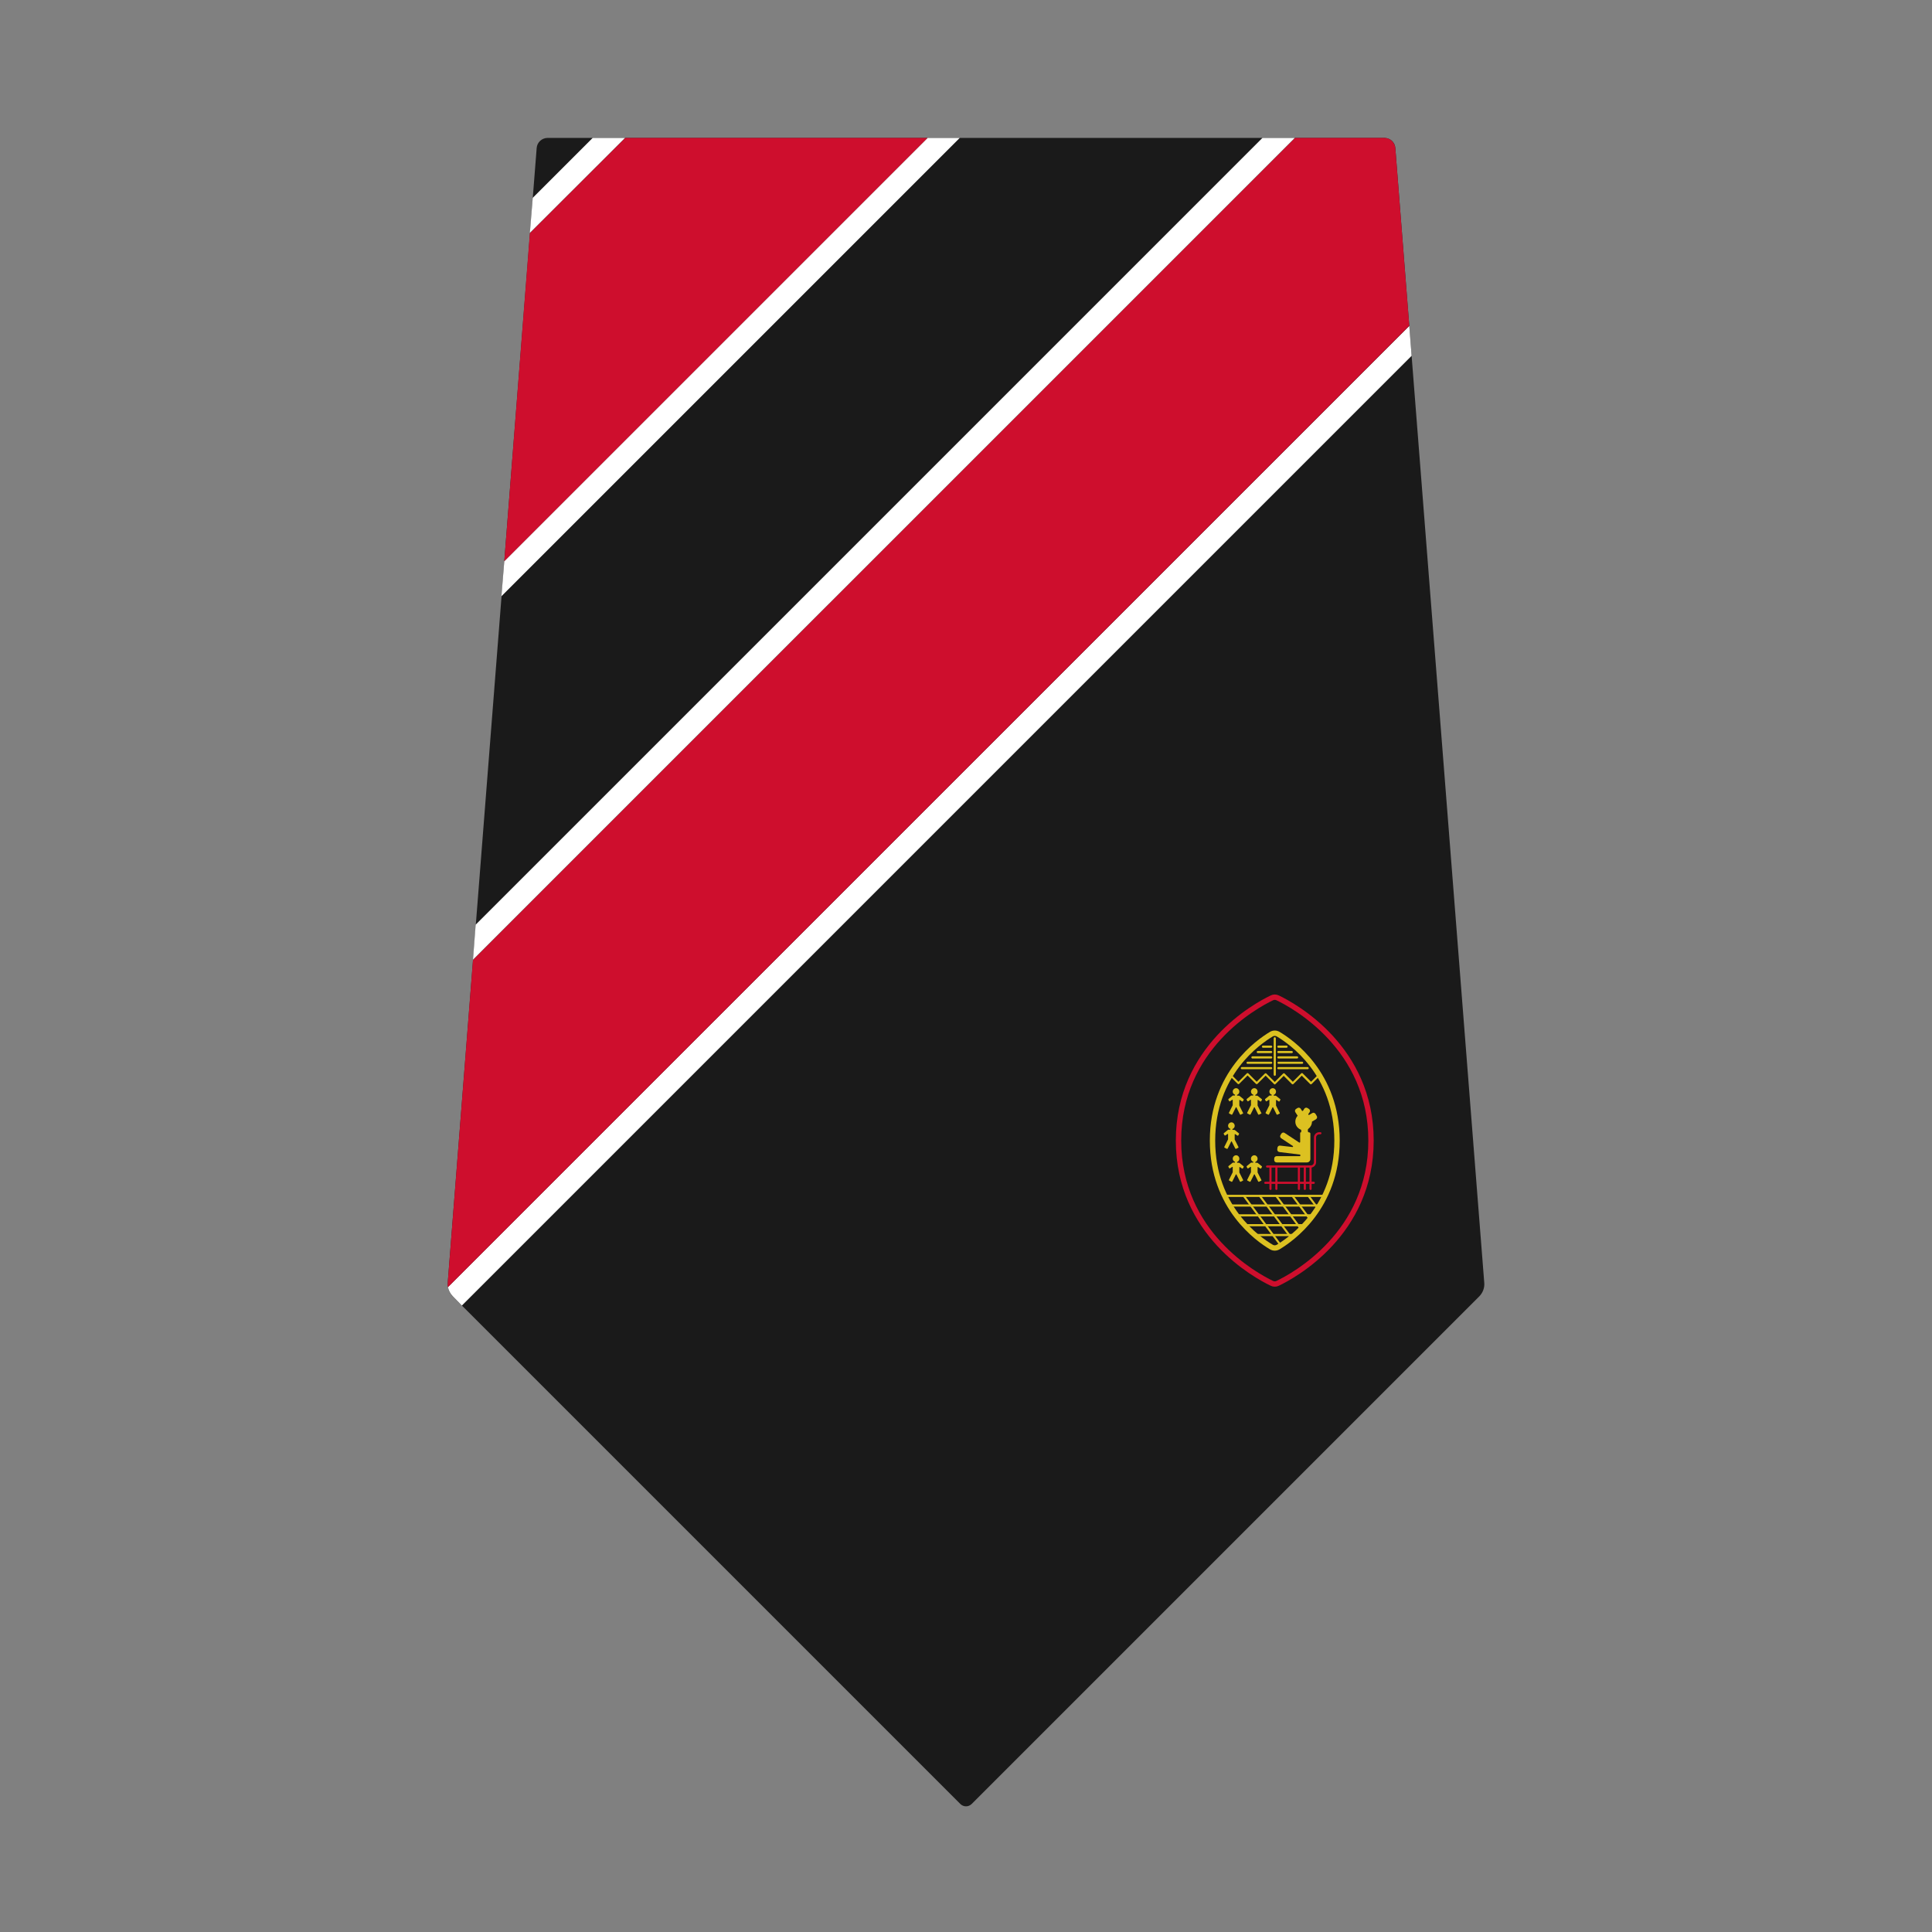 <?xml version="1.0" encoding="utf-8"?>
<!-- Generator: Adobe Illustrator 26.0.1, SVG Export Plug-In . SVG Version: 6.00 Build 0)  -->
<svg version="1.1" id="Layer_1" xmlns="http://www.w3.org/2000/svg" xmlns:xlink="http://www.w3.org/1999/xlink" x="0px" y="0px"
	 viewBox="0 0 1080 1080" style="enable-background:new 0 0 1080 1080;" xml:space="preserve">
<rect x="0" y="0" width="1080" height="1080" fill="#808080" stroke="none"/>
<style type="text/css">
	.st0{fill:#1A1A1A;}
	.st1{fill:none;stroke:#CE0E2D;stroke-width:3;stroke-miterlimit:10;}
	.st2{fill:none;stroke:#DCC121;stroke-width:3;stroke-miterlimit:10;}
	.st3{fill:#DCC121;}
	.st4{fill:#CE0E2D;}
	.st5{fill:#FFFFFF;}
</style>
<path class="st0" d="M773.9,77.1H306.1c-3.2,0-5.9,2.5-6.1,5.7l-49.7,634.2c-0.2,2.9,0.8,5.7,2.8,7.7l283.7,283.7
	c1.8,1.8,4.6,1.8,6.4,0l283.7-283.7c2-2,3.1-4.9,2.8-7.7L780,82.8C779.8,79.5,777.1,77.1,773.9,77.1z"/>
<g>
	<path class="st1" d="M766.4,637.6c0-52.1-43.2-75.5-52.2-79.8c-1-0.5-2.2-0.5-3.2,0c-9,4.3-52.2,27.7-52.2,79.8
		c0,52.1,43.2,75.5,52.2,79.8c1,0.5,2.2,0.5,3.2,0C723.2,713.1,766.4,689.7,766.4,637.6z"/>
	<path class="st2" d="M747.4,637.6c0-37.5-25.6-55.2-32.9-59.5c-1.2-0.7-2.6-0.7-3.8,0c-7.2,4.3-32.9,22-32.9,59.5
		s25.6,55.2,32.9,59.5c1.2,0.7,2.6,0.7,3.8,0C721.7,692.8,747.4,675.1,747.4,637.6z"/>
	<g>
		<path class="st3" d="M712.6,601.4c-0.3,0-0.6-0.3-0.6-0.6v-20.4c0-0.3,0.3-0.6,0.6-0.6s0.6,0.3,0.6,0.6v20.4
			C713.2,601.1,712.9,601.4,712.6,601.4z"/>
		<g>
			<path class="st3" d="M710.6,591.7h-10.5c-0.3,0-0.6-0.3-0.6-0.6s0.3-0.6,0.6-0.6h10.5c0.3,0,0.6,0.3,0.6,0.6
				S711,591.7,710.6,591.7z"/>
			<path class="st3" d="M710.6,588.7h-7.5c-0.3,0-0.6-0.3-0.6-0.6c0-0.3,0.3-0.6,0.6-0.6h7.5c0.3,0,0.6,0.3,0.6,0.6
				C711.2,588.4,710.9,588.7,710.6,588.7z"/>
			<path class="st3" d="M710.6,585.7H706c-0.3,0-0.6-0.3-0.6-0.6c0-0.3,0.3-0.6,0.6-0.6h4.6c0.3,0,0.6,0.3,0.6,0.6
				C711.2,585.4,710.9,585.7,710.6,585.7z"/>
			<path class="st3" d="M710.6,594.7h-13.2c-0.3,0-0.6-0.3-0.6-0.6s0.3-0.6,0.6-0.6h13.2c0.3,0,0.6,0.3,0.6,0.6
				S710.9,594.7,710.6,594.7z"/>
			<path class="st3" d="M710.6,597.7h-16.4c-0.3,0-0.6-0.3-0.6-0.6c0-0.3,0.3-0.6,0.6-0.6h16.4c0.3,0,0.6,0.3,0.6,0.6
				C711.2,597.4,710.9,597.7,710.6,597.7z"/>
		</g>
		<g>
			<path class="st3" d="M725.1,591.7h-10.5c-0.3,0-0.6-0.3-0.6-0.6s0.3-0.6,0.6-0.6h10.5c0.3,0,0.6,0.3,0.6,0.6
				S725.4,591.7,725.1,591.7z"/>
			<path class="st3" d="M722.1,588.7h-7.5c-0.3,0-0.6-0.3-0.6-0.6c0-0.3,0.3-0.6,0.6-0.6h7.5c0.3,0,0.6,0.3,0.6,0.6
				C722.7,588.4,722.5,588.7,722.1,588.7z"/>
			<path class="st3" d="M719.2,585.7h-4.6c-0.3,0-0.6-0.3-0.6-0.6c0-0.3,0.3-0.6,0.6-0.6h4.6c0.3,0,0.6,0.3,0.6,0.6
				C719.8,585.4,719.5,585.7,719.2,585.7z"/>
			<path class="st3" d="M727.9,594.7h-13.2c-0.3,0-0.6-0.3-0.6-0.6s0.3-0.6,0.6-0.6h13.2c0.3,0,0.6,0.3,0.6,0.6
				S728.2,594.7,727.9,594.7z"/>
			<path class="st3" d="M731,597.7h-16.4c-0.3,0-0.6-0.3-0.6-0.6c0-0.3,0.3-0.6,0.6-0.6H731c0.3,0,0.6,0.3,0.6,0.6
				C731.6,597.4,731.3,597.7,731,597.7z"/>
		</g>
		<path class="st3" d="M712.6,606.2c-0.2,0-0.3-0.1-0.4-0.2l-4.7-4.7l-4.6,4.6c-0.2,0.2-0.6,0.2-0.8,0l-4.7-4.7l-4.7,4.7
			c-0.2,0.2-0.6,0.2-0.8,0l-4.5-4.5c-0.2-0.2-0.2-0.6,0-0.8c0.2-0.2,0.6-0.2,0.8,0l4.1,4.1l4.7-4.7c0.2-0.2,0.6-0.2,0.8,0l4.7,4.7
			l4.6-4.6c0.2-0.2,0.6-0.2,0.8,0l4.7,4.7l4.7-4.7c0.2-0.2,0.6-0.2,0.8,0l4.6,4.6l4.7-4.7c0.2-0.2,0.6-0.2,0.8,0l4.7,4.7l4-4
			c0.2-0.2,0.6-0.2,0.8,0c0.2,0.2,0.2,0.6,0,0.8l-4.5,4.5c-0.2,0.2-0.6,0.2-0.8,0l-4.7-4.7l-4.7,4.7c-0.2,0.2-0.6,0.2-0.8,0
			l-4.6-4.6l-4.7,4.7C712.9,606.1,712.8,606.2,712.6,606.2z"/>
	</g>
	<path class="st3" d="M736.7,676c-0.2,0-0.4-0.1-0.5-0.2l-5.2-6.9c-0.2-0.3-0.1-0.6,0.1-0.8c0.3-0.2,0.6-0.1,0.8,0.1l5.2,6.9
		c0.2,0.3,0.1,0.6-0.1,0.8C737,675.9,736.8,676,736.7,676z"/>
	<g>
		<path class="st3" d="M740.5,669.1h-55.9c-0.3,0-0.6-0.3-0.6-0.6s0.3-0.6,0.6-0.6h55.9c0.3,0,0.6,0.3,0.6,0.6
			S740.8,669.1,740.5,669.1z"/>
		<path class="st3" d="M737.6,674.5h-50c-0.3,0-0.6-0.3-0.6-0.6c0-0.3,0.3-0.6,0.6-0.6h50c0.3,0,0.6,0.3,0.6,0.6
			C738.2,674.3,737.9,674.5,737.6,674.5z"/>
		<path class="st3" d="M733.9,680h-42.5c-0.3,0-0.6-0.3-0.6-0.6c0-0.3,0.3-0.6,0.6-0.6h42.5c0.3,0,0.6,0.3,0.6,0.6
			C734.5,679.7,734.3,680,733.9,680z"/>
		<path class="st3" d="M729.4,685.5h-33.5c-0.3,0-0.6-0.3-0.6-0.6s0.3-0.6,0.6-0.6h33.5c0.3,0,0.6,0.3,0.6,0.6
			S729.7,685.5,729.4,685.5z"/>
		<path class="st3" d="M723.7,691h-22.2c-0.3,0-0.6-0.3-0.6-0.6s0.3-0.6,0.6-0.6h22.2c0.3,0,0.6,0.3,0.6,0.6S724.1,691,723.7,691z"
			/>
		<path class="st3" d="M732.3,682.1c-0.2,0-0.4-0.1-0.5-0.2l-9.8-13.1c-0.2-0.3-0.1-0.6,0.1-0.8c0.3-0.2,0.6-0.1,0.8,0.1l9.8,13.1
			c0.2,0.3,0.1,0.6-0.1,0.8C732.5,682.1,732.4,682.1,732.3,682.1z"/>
		<path class="st3" d="M727.3,687.6c-0.2,0-0.4-0.1-0.5-0.2l-13.9-18.6c-0.2-0.3-0.1-0.6,0.1-0.8c0.3-0.2,0.6-0.1,0.8,0.1l13.9,18.6
			c0.2,0.3,0.1,0.6-0.1,0.8C727.6,687.6,727.4,687.6,727.3,687.6z"/>
		<path class="st3" d="M721.9,692.5c-0.2,0-0.4-0.1-0.5-0.2l-17.6-23.4c-0.2-0.3-0.1-0.6,0.1-0.8c0.3-0.2,0.6-0.1,0.8,0.1l17.6,23.4
			c0.2,0.3,0.1,0.6-0.1,0.8C722.1,692.5,722,692.5,721.9,692.5z"/>
		<path class="st3" d="M716,696.7c-0.2,0-0.4-0.1-0.5-0.2l-20.7-27.7c-0.2-0.3-0.1-0.6,0.1-0.8c0.3-0.2,0.6-0.1,0.8,0.1l20.7,27.7
			c0.2,0.3,0.1,0.6-0.1,0.8C716.3,696.7,716.1,696.7,716,696.7z"/>
	</g>
	<g>
		<path class="st4" d="M732.7,652.7h-24.4c-0.3,0-0.6-0.3-0.6-0.6s0.3-0.6,0.6-0.6h24.4c1,0,1.8-0.8,1.8-1.8v-13.8c0-1.6,1.3-3,3-3
			h0.6c0.3,0,0.6,0.3,0.6,0.6c0,0.3-0.3,0.6-0.6,0.6h-0.6c-1,0-1.8,0.8-1.8,1.8v13.8C735.7,651.4,734.3,652.7,732.7,652.7z"/>
		<path class="st4" d="M710.2,665.2c-0.3,0-0.6-0.3-0.6-0.6v-12.5c0-0.3,0.3-0.6,0.6-0.6s0.6,0.3,0.6,0.6v12.5
			C710.8,665,710.6,665.2,710.2,665.2z"/>
		<path class="st4" d="M713.5,665.2c-0.3,0-0.6-0.3-0.6-0.6v-12.5c0-0.3,0.3-0.6,0.6-0.6s0.6,0.3,0.6,0.6v12.5
			C714.1,665,713.8,665.2,713.5,665.2z"/>
		<path class="st4" d="M729.4,665.2c-0.3,0-0.6-0.3-0.6-0.6v-12.5c0-0.3,0.3-0.6,0.6-0.6s0.6,0.3,0.6,0.6v12.5
			C730,665,729.7,665.2,729.4,665.2z"/>
		<path class="st4" d="M726.1,665.2c-0.3,0-0.6-0.3-0.6-0.6v-12.5c0-0.3,0.3-0.6,0.6-0.6c0.3,0,0.6,0.3,0.6,0.6v12.5
			C726.7,665,726.4,665.2,726.1,665.2z"/>
		<path class="st4" d="M734.4,661.8h-27.1c-0.3,0-0.6-0.3-0.6-0.6s0.3-0.6,0.6-0.6h27.1c0.3,0,0.6,0.3,0.6,0.6
			S734.7,661.8,734.4,661.8z"/>
		<path class="st4" d="M732.6,665.2c-0.3,0-0.6-0.3-0.6-0.6v-12.5c0-0.3,0.3-0.6,0.6-0.6s0.6,0.3,0.6,0.6v12.5
			C733.2,665,733,665.2,732.6,665.2z"/>
	</g>
	<g>
		<path class="st3" d="M694.9,622.2l-2.1-4.2c0,0,0-0.1,0-0.1V615c0-0.1,0.2-0.2,0.3-0.1l1.2,0.8c0.2,0.1,0.4,0.1,0.5-0.1l0.4-0.7
			c0.1-0.2,0.1-0.4-0.1-0.5l-2.1-1.7c-0.1-0.1-0.3-0.1-0.4-0.2l-0.9,0c-0.1,0-0.2-0.1-0.2-0.2v-0.1c0-0.1,0.1-0.2,0.1-0.2
			c0.8-0.3,1.3-1.1,1.2-2c-0.1-0.9-0.8-1.6-1.6-1.7c-1.1-0.1-2.1,0.8-2.1,1.9c0,0.8,0.5,1.5,1.2,1.7c0.1,0,0.1,0.1,0.1,0.2v0.1
			c0,0.1-0.1,0.2-0.2,0.2l-0.9,0c-0.2,0-0.3,0.1-0.4,0.2l-2.1,1.7c-0.2,0.1-0.2,0.4-0.1,0.5l0.4,0.7c0.1,0.2,0.4,0.2,0.5,0.1
			l1.2-0.8c0.1-0.1,0.3,0,0.3,0.1v2.8c0,0,0,0.1,0,0.1l-2.1,4.2c-0.1,0.2,0,0.4,0.2,0.5l1.2,0.6c0.2,0.1,0.4,0,0.5-0.2l1.9-3.8
			c0.1-0.2,0.3-0.2,0.4,0l1.9,3.8c0.1,0.2,0.3,0.3,0.5,0.2l1.2-0.6C694.9,622.6,695,622.4,694.9,622.2z"/>
		<path class="st3" d="M705.1,622.2l-2.1-4.2c0,0,0-0.1,0-0.1V615c0-0.1,0.2-0.2,0.3-0.1l1.2,0.8c0.2,0.1,0.4,0.1,0.5-0.1l0.4-0.7
			c0.1-0.2,0.1-0.4-0.1-0.5l-2.1-1.7c-0.1-0.1-0.3-0.1-0.4-0.2l-0.9,0c-0.1,0-0.2-0.1-0.2-0.2v-0.1c0-0.1,0.1-0.2,0.1-0.2
			c0.8-0.3,1.3-1.1,1.2-2c-0.1-0.9-0.8-1.6-1.6-1.7c-1.1-0.1-2.1,0.8-2.1,1.9c0,0.8,0.5,1.5,1.2,1.7c0.1,0,0.1,0.1,0.1,0.2v0.1
			c0,0.1-0.1,0.2-0.2,0.2l-0.9,0c-0.2,0-0.3,0.1-0.4,0.2l-2.1,1.7c-0.2,0.1-0.2,0.4-0.1,0.5l0.4,0.7c0.1,0.2,0.4,0.2,0.5,0.1
			l1.2-0.8c0.1-0.1,0.3,0,0.3,0.1v2.8c0,0,0,0.1,0,0.1l-2.1,4.2c-0.1,0.2,0,0.4,0.2,0.5l1.2,0.6c0.2,0.1,0.4,0,0.5-0.2l1.9-3.8
			c0.1-0.2,0.3-0.2,0.4,0l1.9,3.8c0.1,0.2,0.3,0.3,0.5,0.2l1.2-0.6C705.2,622.6,705.2,622.4,705.1,622.2z"/>
		<path class="st3" d="M694.9,659.6l-2.1-4.2c0,0,0-0.1,0-0.1v-2.8c0-0.1,0.2-0.2,0.3-0.1l1.2,0.8c0.2,0.1,0.4,0.1,0.5-0.1l0.4-0.7
			c0.1-0.2,0.1-0.4-0.1-0.5l-2.1-1.7c-0.1-0.1-0.3-0.1-0.4-0.2l-0.9,0c-0.1,0-0.2-0.1-0.2-0.2v-0.1c0-0.1,0.1-0.2,0.1-0.2
			c0.8-0.3,1.3-1.1,1.2-2c-0.1-0.9-0.8-1.6-1.6-1.7c-1.1-0.1-2.1,0.8-2.1,1.9c0,0.8,0.5,1.5,1.2,1.7c0.1,0,0.1,0.1,0.1,0.2v0.1
			c0,0.1-0.1,0.2-0.2,0.2l-0.9,0c-0.2,0-0.3,0.1-0.4,0.2l-2.1,1.7c-0.2,0.1-0.2,0.4-0.1,0.5l0.4,0.7c0.1,0.2,0.4,0.2,0.5,0.1
			l1.2-0.8c0.1-0.1,0.3,0,0.3,0.1v2.8c0,0,0,0.1,0,0.1l-2.1,4.2c-0.1,0.2,0,0.4,0.2,0.5l1.2,0.6c0.2,0.1,0.4,0,0.5-0.2l1.9-3.8
			c0.1-0.2,0.3-0.2,0.4,0l1.9,3.8c0.1,0.2,0.3,0.3,0.5,0.2l1.2-0.6C694.9,660,695,659.8,694.9,659.6z"/>
		<path class="st3" d="M705.1,659.6l-2.1-4.2c0,0,0-0.1,0-0.1v-2.8c0-0.1,0.2-0.2,0.3-0.1l1.2,0.8c0.2,0.1,0.4,0.1,0.5-0.1l0.4-0.7
			c0.1-0.2,0.1-0.4-0.1-0.5l-2.1-1.7c-0.1-0.1-0.3-0.1-0.4-0.2l-0.9,0c-0.1,0-0.2-0.1-0.2-0.2v-0.1c0-0.1,0.1-0.2,0.1-0.2
			c0.8-0.3,1.3-1.1,1.2-2c-0.1-0.9-0.8-1.6-1.6-1.7c-1.1-0.1-2.1,0.8-2.1,1.9c0,0.8,0.5,1.5,1.2,1.7c0.1,0,0.1,0.1,0.1,0.2v0.1
			c0,0.1-0.1,0.2-0.2,0.2l-0.9,0c-0.2,0-0.3,0.1-0.4,0.2l-2.1,1.7c-0.2,0.1-0.2,0.4-0.1,0.5l0.4,0.7c0.1,0.2,0.4,0.2,0.5,0.1
			l1.2-0.8c0.1-0.1,0.3,0,0.3,0.1v2.8c0,0,0,0.1,0,0.1l-2.1,4.2c-0.1,0.2,0,0.4,0.2,0.5l1.2,0.6c0.2,0.1,0.4,0,0.5-0.2l1.9-3.8
			c0.1-0.2,0.3-0.2,0.4,0l1.9,3.8c0.1,0.2,0.3,0.3,0.5,0.2l1.2-0.6C705.2,660,705.2,659.8,705.1,659.6z"/>
		<path class="st3" d="M692.3,641.2l-2.1-4.2c0,0,0-0.1,0-0.1v-2.8c0-0.1,0.2-0.2,0.3-0.1l1.2,0.8c0.2,0.1,0.4,0.1,0.5-0.1l0.4-0.7
			c0.1-0.2,0.1-0.4-0.1-0.5l-2.1-1.7c-0.1-0.1-0.3-0.1-0.4-0.2l-0.9,0c-0.1,0-0.2-0.1-0.2-0.2v-0.1c0-0.1,0.1-0.2,0.1-0.2
			c0.8-0.3,1.3-1.1,1.2-2c-0.1-0.9-0.8-1.6-1.6-1.7c-1.1-0.1-2.1,0.8-2.1,1.9c0,0.8,0.5,1.5,1.2,1.7c0.1,0,0.1,0.1,0.1,0.2v0.1
			c0,0.1-0.1,0.2-0.2,0.2l-0.9,0c-0.2,0-0.3,0.1-0.4,0.2l-2.1,1.7c-0.2,0.1-0.2,0.4-0.1,0.5l0.4,0.7c0.1,0.2,0.4,0.2,0.5,0.1
			l1.2-0.8c0.1-0.1,0.3,0,0.3,0.1v2.8c0,0,0,0.1,0,0.1l-2.1,4.2c-0.1,0.2,0,0.4,0.2,0.5l1.2,0.6c0.2,0.1,0.4,0,0.5-0.2l1.9-3.8
			c0.1-0.2,0.3-0.2,0.4,0l1.9,3.8c0.1,0.2,0.3,0.3,0.5,0.2l1.2-0.6C692.3,641.6,692.4,641.4,692.3,641.2z"/>
		<path class="st3" d="M715.4,622.2l-2.1-4.2c0,0,0-0.1,0-0.1V615c0-0.1,0.2-0.2,0.3-0.1l1.2,0.8c0.2,0.1,0.4,0.1,0.5-0.1l0.4-0.7
			c0.1-0.2,0.1-0.4-0.1-0.5l-2.1-1.7c-0.1-0.1-0.3-0.1-0.4-0.2l-0.9,0c-0.1,0-0.2-0.1-0.2-0.2v-0.1c0-0.1,0.1-0.2,0.1-0.2
			c0.8-0.3,1.3-1.1,1.2-2c-0.1-0.9-0.8-1.6-1.6-1.7c-1.1-0.1-2.1,0.8-2.1,1.9c0,0.8,0.5,1.5,1.2,1.7c0.1,0,0.1,0.1,0.1,0.2v0.1
			c0,0.1-0.1,0.2-0.2,0.2l-0.9,0c-0.2,0-0.3,0.1-0.4,0.2l-2.1,1.7c-0.2,0.1-0.2,0.4-0.1,0.5l0.4,0.7c0.1,0.2,0.4,0.2,0.5,0.1
			l1.2-0.8c0.1-0.1,0.3,0,0.3,0.1v2.8c0,0,0,0.1,0,0.1l-2.1,4.2c-0.1,0.2,0,0.4,0.2,0.5l1.2,0.6c0.2,0.1,0.4,0,0.5-0.2l1.9-3.8
			c0.1-0.2,0.3-0.2,0.4,0l1.9,3.8c0.1,0.2,0.3,0.3,0.5,0.2l1.2-0.6C715.4,622.6,715.5,622.4,715.4,622.2z"/>
		<path class="st3" d="M733.4,627l2.2-1.3c0.6-0.4,0.9-1.2,0.5-1.8l-0.7-1.2c-0.4-0.6-1.2-0.9-1.8-0.5l-1.7,1
			c-0.1,0.1-0.3,0.1-0.4,0l0,0c-0.2-0.1-0.2-0.3-0.1-0.5l0.7-1c0.4-0.6,0.2-1.4-0.4-1.8l-0.8-0.5c-0.6-0.4-1.4-0.2-1.8,0.4l-0.7,1.1
			c-0.2,0.2-0.5,0.2-0.6,0l-0.7-1.1c-0.4-0.6-1.2-0.8-1.8-0.4l-0.8,0.5c-0.6,0.4-0.8,1.2-0.4,1.8l1.3,2c-0.8,0.9-1.3,2-1.3,3.3
			c0,2.1,1.3,3.8,3.1,4.5c0.1,0,0.2,0.2,0.2,0.3v0.9c0,0.2-0.1,0.3-0.3,0.3l0,0c-0.2,0-0.3,0.1-0.3,0.3v5.1c0,0.2-0.3,0.4-0.5,0.3
			l-8.2-5.4c-0.6-0.4-1.4-0.2-1.8,0.4l-0.5,0.8c-0.4,0.6-0.2,1.4,0.4,1.8l6.5,4.3c0.3,0.2,0.1,0.6-0.2,0.6l-6.9-0.8
			c-0.7-0.1-1.4,0.4-1.5,1.2l-0.1,0.9c-0.1,0.7,0.4,1.4,1.2,1.5l11.4,1.4c0.2,0,0.3,0.1,0.3,0.3v0.3c0,0.2-0.1,0.3-0.3,0.3h-13
			c-0.7,0-1.3,0.6-1.3,1.3v0.9c0,0.7,0.6,1.3,1.3,1.3h17c1.1,0,1.9-0.9,1.9-1.9v-14.2c0-0.4-0.3-0.7-0.7-0.7l0,0
			c-0.4,0-0.7-0.3-0.7-0.7v-0.7c0-0.2,0.1-0.5,0.3-0.6C732.5,630.2,733.4,628.7,733.4,627z"/>
	</g>
</g>
<path class="st5" d="M258.2,729.8l530.9-530.9l-1.3-16.7L250.4,719.5c0.4,1.9,1.3,3.7,2.7,5.1L258.2,729.8z"/>
<path class="st4" d="M250.2,718.3c0,0.4,0.1,0.8,0.2,1.2c0,0,0,0,0,0l537.4-537.4L780,82.8c-0.3-3.2-2.9-5.7-6.1-5.7h-50
	L264.4,536.6l-14.1,180.3c0,0.4,0,0.9,0,1.3C250.2,718.2,250.2,718.3,250.2,718.3z"/>
<polygon class="st5" points="536.5,77.1 518.5,77.1 281.9,313.7 280.3,333.3 "/>
<polygon class="st4" points="518.5,77.1 349.5,77.1 296.2,130.3 281.9,313.7 "/>
<polygon class="st5" points="349.4,77.1 331.3,77.1 297.8,110.6 296.2,130.2 "/>
<polygon class="st5" points="723.8,77.1 705.7,77.1 265.9,516.9 264.4,536.5 "/>
</svg>
